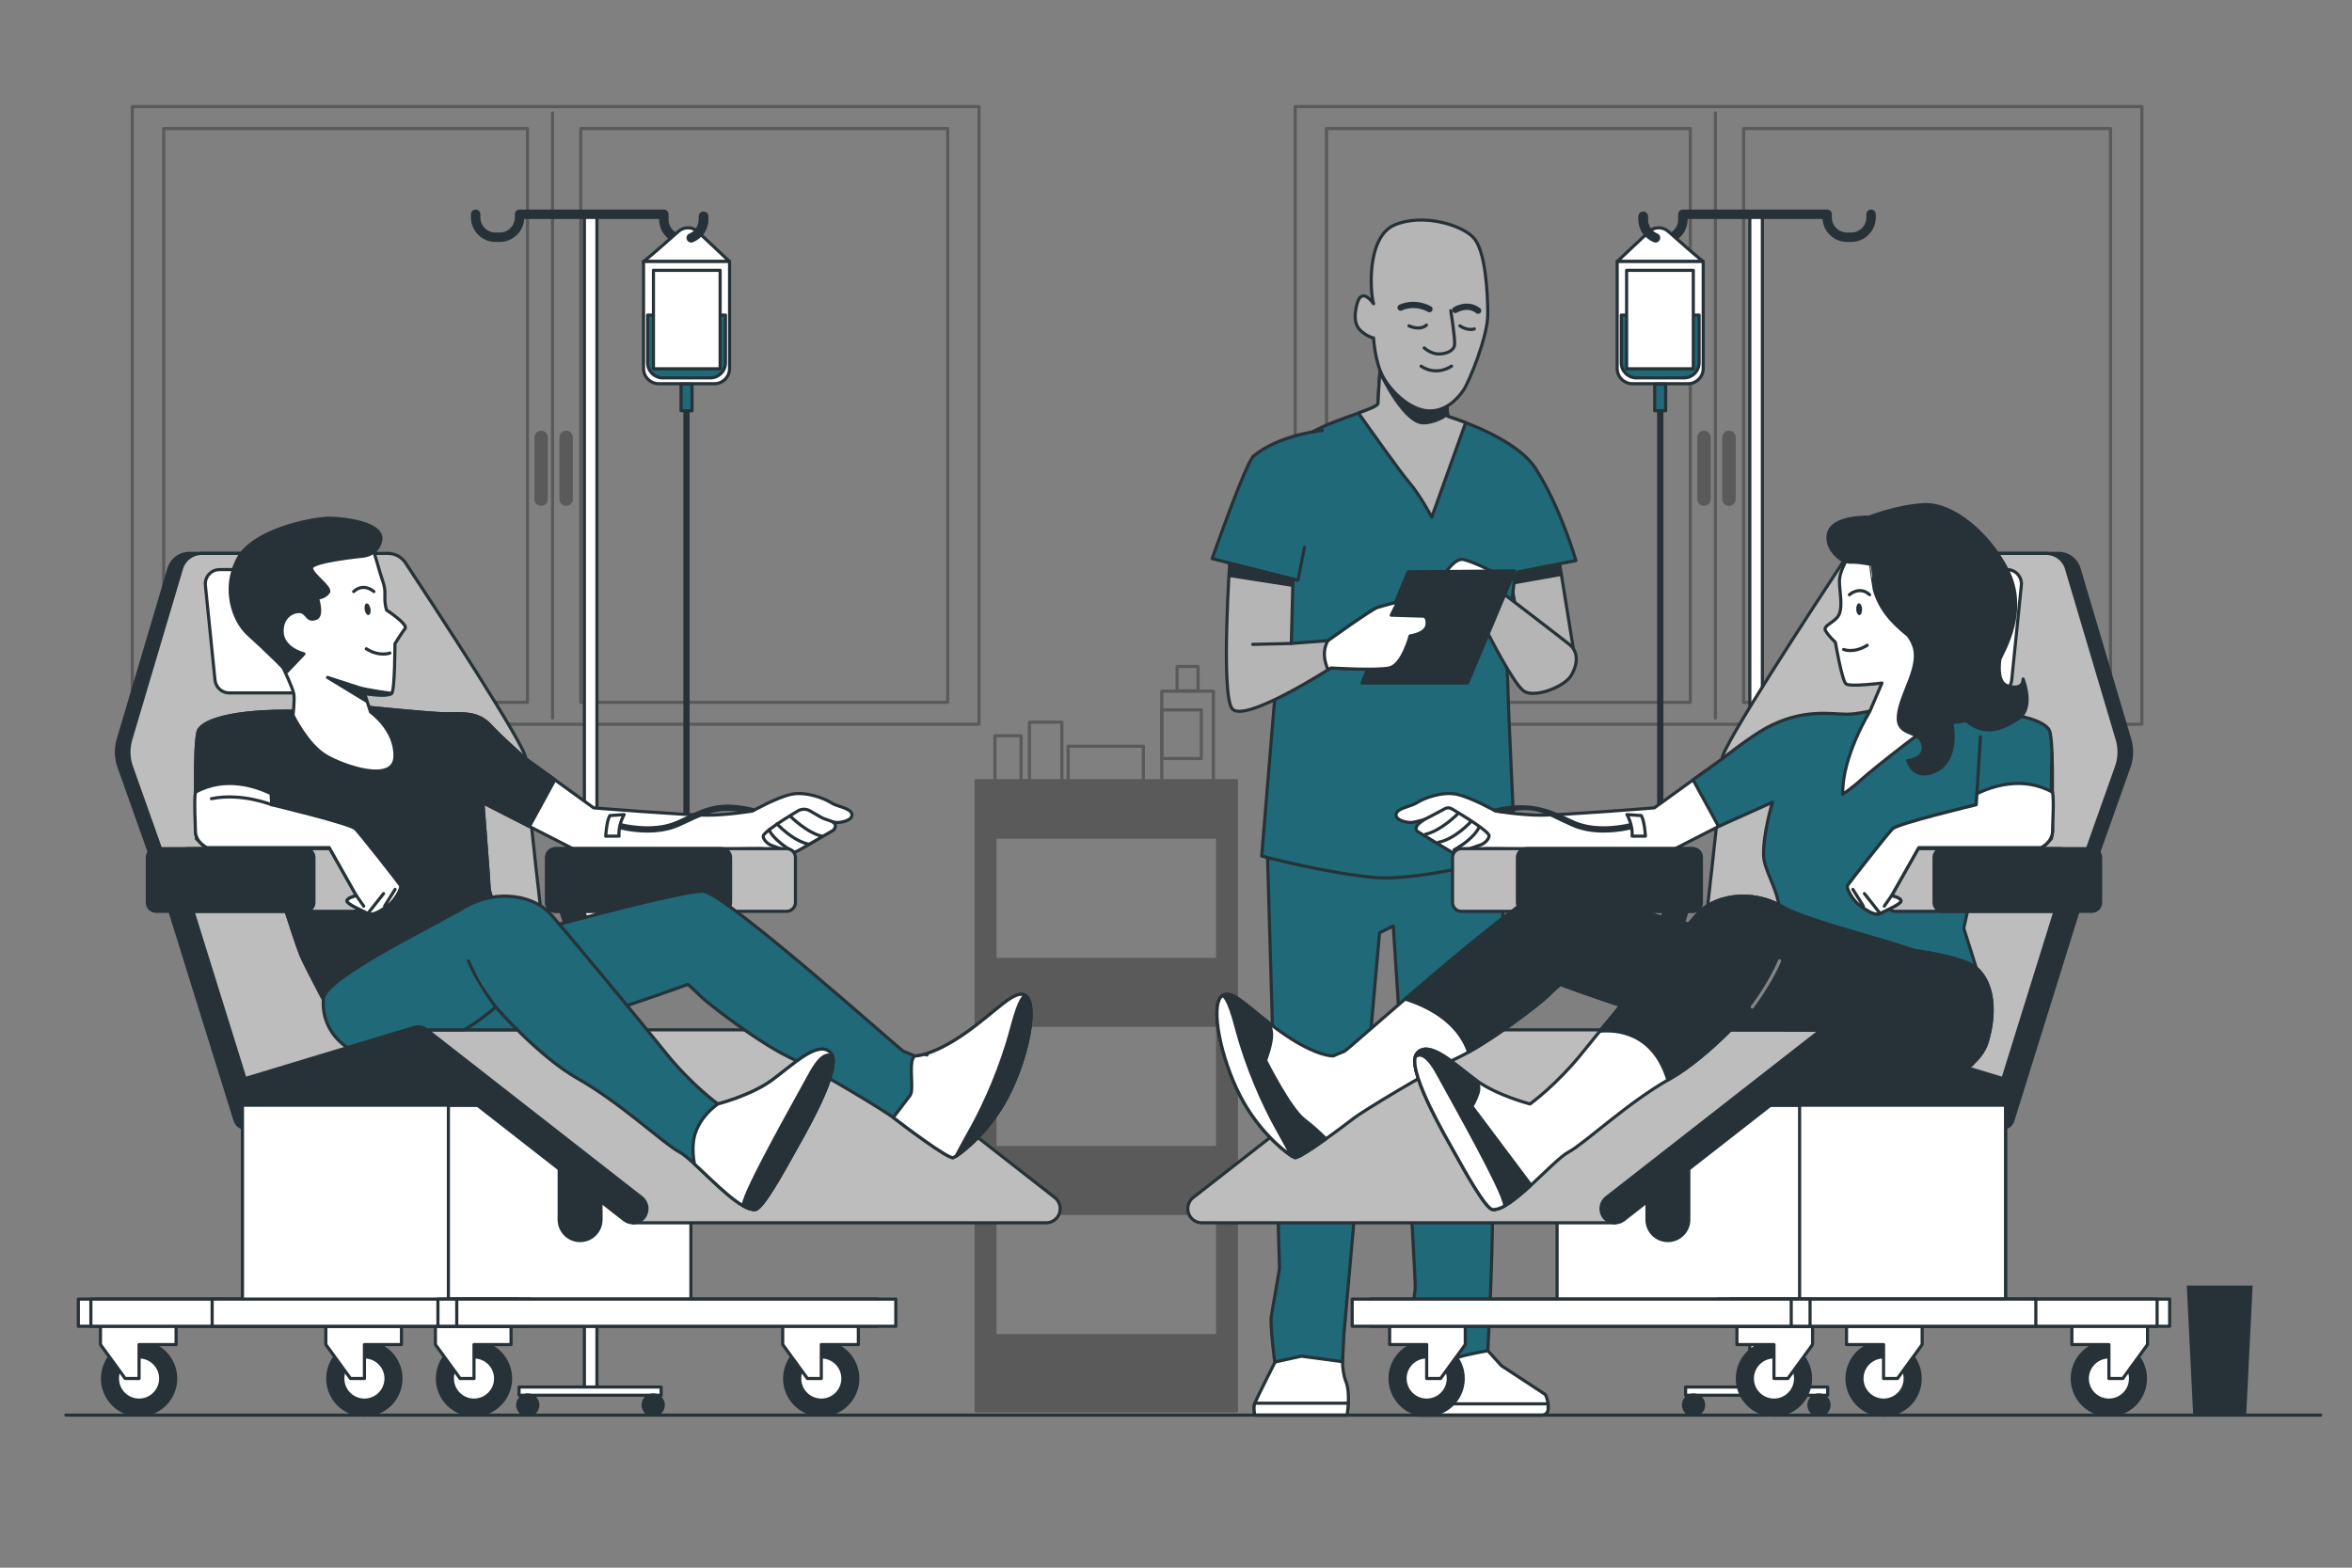 <?xml version="1.0" encoding="UTF-8"?> <svg xmlns="http://www.w3.org/2000/svg" width="750" height="500" viewBox="0 0 750 500" fill="none"><rect x="0" y="0" width="750" height="500" fill="#808080" stroke="none"/> <g opacity="0.3"> <path d="M311.268 249V450H394.268V249H311.268ZM388.268 426H317.268V387H388.268V426ZM388.268 366H317.268V327H388.268V366ZM388.268 306H317.268V267H388.268V306Z" fill="black" stroke="black" stroke-miterlimit="10" stroke-linecap="round" stroke-linejoin="round"></path> <path d="M386.912 220.44H370.46V249.232H386.912V220.44Z" stroke="black" stroke-miterlimit="10" stroke-linecap="round" stroke-linejoin="round"></path> <path d="M383.083 226.413H370.46V241.919H383.083V226.413Z" stroke="black" stroke-miterlimit="10" stroke-linecap="round" stroke-linejoin="round"></path> <path d="M382.029 212.565H375.345V220.334H382.029V212.565Z" stroke="black" stroke-miterlimit="10" stroke-linecap="round" stroke-linejoin="round"></path> <path d="M364.601 238H340.601V249.667H364.601V238Z" stroke="black" stroke-miterlimit="10" stroke-linecap="round" stroke-linejoin="round"></path> <path d="M338.601 230.333H328.268V252.666H338.601V230.333Z" stroke="black" stroke-miterlimit="10" stroke-linecap="round" stroke-linejoin="round"></path> <path d="M325.601 234.656H317.268V252.667H325.601V234.656Z" stroke="black" stroke-miterlimit="10" stroke-linecap="round" stroke-linejoin="round"></path> </g> <g opacity="0.3"> <path d="M683 34H413V231H683V34Z" stroke="black" stroke-miterlimit="10" stroke-linecap="round" stroke-linejoin="round"></path> <path d="M539 41H423V224H539V41Z" stroke="black" stroke-miterlimit="10" stroke-linecap="round" stroke-linejoin="round"></path> <path d="M673 41H556V224H673V41Z" stroke="black" stroke-miterlimit="10" stroke-linecap="round" stroke-linejoin="round"></path> <path d="M547 36V229" stroke="black" stroke-miterlimit="10" stroke-linecap="round" stroke-linejoin="round"></path> <path d="M543.36 160.847C542.453 160.847 541.718 160.112 541.718 159.205V139.503C541.718 138.596 542.453 137.861 543.36 137.861C544.267 137.861 545.002 138.596 545.002 139.503V159.205C545.002 160.111 544.267 160.847 543.36 160.847Z" fill="black" stroke="black" stroke-miterlimit="10" stroke-linecap="round" stroke-linejoin="round"></path> <path d="M551.338 160.847C550.431 160.847 549.696 160.112 549.696 159.205V139.503C549.696 138.596 550.431 137.861 551.338 137.861C552.245 137.861 552.98 138.596 552.98 139.503V159.205C552.98 160.111 552.245 160.847 551.338 160.847Z" fill="black" stroke="black" stroke-miterlimit="10" stroke-linecap="round" stroke-linejoin="round"></path> </g> <g opacity="0.3"> <path d="M312.195 34H42.195V231H312.195V34Z" stroke="black" stroke-miterlimit="10" stroke-linecap="round" stroke-linejoin="round"></path> <path d="M168.195 41H52.195V224H168.195V41Z" stroke="black" stroke-miterlimit="10" stroke-linecap="round" stroke-linejoin="round"></path> <path d="M302.195 41H185.195V224H302.195V41Z" stroke="black" stroke-miterlimit="10" stroke-linecap="round" stroke-linejoin="round"></path> <path d="M176.195 36V229" stroke="black" stroke-miterlimit="10" stroke-linecap="round" stroke-linejoin="round"></path> <path d="M172.555 160.847C171.648 160.847 170.913 160.112 170.913 159.205V139.503C170.913 138.596 171.648 137.861 172.555 137.861C173.462 137.861 174.197 138.596 174.197 139.503V159.205C174.197 160.111 173.462 160.847 172.555 160.847Z" fill="black" stroke="black" stroke-miterlimit="10" stroke-linecap="round" stroke-linejoin="round"></path> <path d="M180.533 160.847C179.626 160.847 178.891 160.112 178.891 159.205V139.503C178.891 138.596 179.626 137.861 180.533 137.861C181.44 137.861 182.175 138.596 182.175 139.503V159.205C182.175 160.111 181.44 160.847 180.533 160.847Z" fill="black" stroke="black" stroke-miterlimit="10" stroke-linecap="round" stroke-linejoin="round"></path> </g> <path d="M557.977 442.533H561.977V67.533H557.977V442.533Z" fill="white" stroke="#263238" stroke-miterlimit="10" stroke-linecap="round" stroke-linejoin="round"></path> <path d="M537.499 444.993H582.809V442.389H537.499V444.993Z" fill="white" stroke="#263238" stroke-miterlimit="10" stroke-linecap="round" stroke-linejoin="round"></path> <path d="M536.823 448.121C536.823 446.347 538.261 444.909 540.035 444.909C541.809 444.909 543.247 446.347 543.247 448.121C543.247 449.895 541.809 451.333 540.035 451.333C538.261 451.333 536.823 449.895 536.823 448.121Z" fill="#263238" stroke="#263238" stroke-miterlimit="10" stroke-linecap="round" stroke-linejoin="round"></path> <path d="M576.815 448.121C576.815 446.347 578.253 444.909 580.027 444.909C581.801 444.909 583.239 446.347 583.239 448.121C583.239 449.895 581.801 451.333 580.027 451.333C578.253 451.333 576.815 449.895 576.815 448.121Z" fill="#263238" stroke="#263238" stroke-miterlimit="10" stroke-linecap="round" stroke-linejoin="round"></path> <path d="M596.644 68.333V69.333C596.644 72.831 593.808 75.666 590.311 75.666H588.978C585.48 75.666 582.645 72.831 582.645 69.333V68.333H536.645V70C536.645 73.498 533.809 76.333 530.312 76.333C526.814 76.333 523.979 73.497 523.979 70V69" stroke="#263238" stroke-width="3" stroke-miterlimit="10" stroke-linecap="round" stroke-linejoin="round"></path> <path d="M529.42 131.253V272.083" stroke="#263238" stroke-width="2" stroke-miterlimit="10" stroke-linecap="round" stroke-linejoin="round"></path> <path d="M525.799 73.896C527.518 72.278 530.186 72.233 531.958 73.794C534.081 75.665 536.8 78.058 538.485 79.532C541.573 82.234 543.117 83.392 543.117 83.392H515.709L525.799 73.896Z" fill="white" stroke="#263238" stroke-miterlimit="10" stroke-linecap="round" stroke-linejoin="round"></path> <path d="M520.52 122.381H538.278C540.95 122.381 543.117 120.215 543.117 117.542V83.392H515.682V117.542C515.681 120.215 517.847 122.381 520.52 122.381Z" fill="white" stroke="#263238" stroke-miterlimit="10" stroke-linecap="round" stroke-linejoin="round"></path> <path d="M521.827 120.524H536.972C539.644 120.524 541.811 118.358 541.811 115.685V100.5H516.989V115.686C516.988 118.358 519.154 120.524 521.827 120.524Z" fill="#1F6979" stroke="#263238" stroke-miterlimit="10" stroke-linecap="round" stroke-linejoin="round"></path> <path d="M527.649 131H531.149V122.5H527.649V131Z" fill="#1F6979" stroke="#263238" stroke-miterlimit="10" stroke-linecap="round" stroke-linejoin="round"></path> <path d="M518.693 117.622H539.956V86.216H518.693V117.622Z" fill="white" stroke="#263238" stroke-miterlimit="10" stroke-linecap="round" stroke-linejoin="round"></path> <path d="M527.913 75.864C525.604 74.919 523.977 72.649 523.977 70V69" fill="white"></path> <path d="M527.913 75.864C525.604 74.919 523.977 72.649 523.977 70V69" stroke="#263238" stroke-width="3" stroke-miterlimit="10" stroke-linecap="round" stroke-linejoin="round"></path> <path d="M190.348 67.533H186.348V442.533H190.348V67.533Z" fill="white" stroke="#263238" stroke-miterlimit="10" stroke-linecap="round" stroke-linejoin="round"></path> <path d="M210.826 442.388H165.516V444.992H210.826V442.388Z" fill="white" stroke="#263238" stroke-miterlimit="10" stroke-linecap="round" stroke-linejoin="round"></path> <path d="M211.501 448.121C211.501 446.347 210.063 444.909 208.289 444.909C206.515 444.909 205.077 446.347 205.077 448.121C205.077 449.895 206.515 451.333 208.289 451.333C210.063 451.333 211.501 449.895 211.501 448.121Z" fill="#263238" stroke="#263238" stroke-miterlimit="10" stroke-linecap="round" stroke-linejoin="round"></path> <path d="M171.51 448.121C171.51 446.347 170.072 444.909 168.298 444.909C166.524 444.909 165.086 446.347 165.086 448.121C165.086 449.895 166.524 451.333 168.298 451.333C170.072 451.333 171.51 449.895 171.51 448.121Z" fill="#263238" stroke="#263238" stroke-miterlimit="10" stroke-linecap="round" stroke-linejoin="round"></path> <path d="M151.681 68.333V69.333C151.681 72.831 154.516 75.666 158.014 75.666H159.347C162.845 75.666 165.68 72.831 165.68 69.333V68.333H211.68V70C211.68 73.498 214.515 76.333 218.013 76.333C221.511 76.333 224.346 73.497 224.346 70V69" stroke="#263238" stroke-width="3" stroke-miterlimit="10" stroke-linecap="round" stroke-linejoin="round"></path> <path d="M218.904 131.253V272.083" stroke="#263238" stroke-width="2" stroke-miterlimit="10" stroke-linecap="round" stroke-linejoin="round"></path> <path d="M222.526 73.896C220.807 72.278 218.139 72.233 216.367 73.794C214.244 75.665 211.525 78.058 209.84 79.532C206.752 82.234 205.208 83.392 205.208 83.392H232.616L222.526 73.896Z" fill="white" stroke="#263238" stroke-miterlimit="10" stroke-linecap="round" stroke-linejoin="round"></path> <path d="M227.805 122.381H210.047C207.375 122.381 205.208 120.215 205.208 117.542V83.392H232.644V117.542C232.644 120.215 230.477 122.381 227.805 122.381Z" fill="white" stroke="#263238" stroke-miterlimit="10" stroke-linecap="round" stroke-linejoin="round"></path> <path d="M226.498 120.524H211.353C208.681 120.524 206.514 118.358 206.514 115.685V100.5H231.336V115.686C231.337 118.358 229.171 120.524 226.498 120.524Z" fill="#1F6979" stroke="#263238" stroke-miterlimit="10" stroke-linecap="round" stroke-linejoin="round"></path> <path d="M220.676 122.5H217.176V131H220.676V122.5Z" fill="#1F6979" stroke="#263238" stroke-miterlimit="10" stroke-linecap="round" stroke-linejoin="round"></path> <path d="M229.631 86.217H208.369V117.623H229.631V86.217Z" fill="white" stroke="#263238" stroke-miterlimit="10" stroke-linecap="round" stroke-linejoin="round"></path> <path d="M220.412 75.864C222.721 74.919 224.348 72.649 224.348 70V69" fill="white"></path> <path d="M220.412 75.864C222.721 74.919 224.348 72.649 224.348 70V69" stroke="#263238" stroke-width="3" stroke-miterlimit="10" stroke-linecap="round" stroke-linejoin="round"></path> <path d="M474.433 430.794L478.803 435.601L492.787 444.778C492.787 444.778 493.661 446.526 493.661 448.274V449.383C493.661 450.46 492.788 451.333 491.711 451.333H451.878C451.528 451.333 451.23 451.079 451.176 450.733C450.95 449.258 450.397 445.373 450.397 442.593C450.397 439.097 452.582 427.735 452.582 427.735L473.121 426.861L474.433 430.794Z" fill="white" stroke="#263238" stroke-miterlimit="10" stroke-linecap="round" stroke-linejoin="round"></path> <path d="M451.176 450.733C451.229 451.079 451.527 451.333 451.878 451.333H491.711C492.788 451.333 493.661 450.46 493.661 449.383V448.274C493.661 448.092 493.647 447.911 493.63 447.731H450.769C450.918 448.995 451.078 450.092 451.176 450.733Z" fill="white" stroke="#263238" stroke-miterlimit="10" stroke-linecap="round" stroke-linejoin="round"></path> <path d="M408.031 427.416L407.343 432.922C407.343 432.922 400.632 446.171 400.116 447.548C399.6 448.924 400.116 451.333 400.116 451.333H429.539C429.539 451.333 430.743 444.45 429.195 440.665C427.646 436.88 428.11 430.554 428.11 430.554L427.302 427.416C427.302 427.416 412.333 425.523 408.031 427.416Z" fill="white" stroke="#263238" stroke-miterlimit="10" stroke-linecap="round" stroke-linejoin="round"></path> <path d="M400.116 451.333H429.539C429.539 451.333 429.827 449.678 429.94 447.548H400.116C399.6 448.924 400.116 451.333 400.116 451.333Z" fill="white" stroke="#263238" stroke-miterlimit="10" stroke-linecap="round" stroke-linejoin="round"></path> <path d="M480.551 269.975C480.551 269.975 474.87 359.124 475.744 375.294C476.618 391.463 474.433 430.794 474.433 430.794C474.433 430.794 467.004 432.105 464.819 432.979C462.634 433.853 451.625 434.733 451.625 434.733C451.625 434.733 450.398 426.861 450.398 423.364C450.398 419.867 450.835 413.75 451.272 411.128C451.709 408.506 444.28 295.321 444.28 295.321L439.91 297.506L428.547 425.55L428.11 434.29L415 432.542L406.483 434.421C406.483 434.421 404.949 422.491 405.386 419.869C405.823 417.247 408.008 404.574 408.008 404.574L404.075 269.539C404.075 269.539 460.449 272.16 480.551 269.975Z" fill="#1F6979" stroke="#263238" stroke-miterlimit="10" stroke-linecap="round" stroke-linejoin="round"></path> <path d="M496.816 176.674L501.924 208.227L499.821 211.833L484.495 200.714L481.19 181.783L496.816 176.674Z" fill="#B5B5B5" stroke="#263238" stroke-miterlimit="10" stroke-linecap="round" stroke-linejoin="round"></path> <path d="M482.647 185.914L497.307 183.296V179.893L484.195 182.383L482.647 185.914Z" fill="#263238" stroke="#263238" stroke-miterlimit="10" stroke-linecap="round" stroke-linejoin="round"></path> <path d="M440.321 114.47C440.321 114.47 439.42 126.49 439.42 128.594C439.42 130.698 422.592 134.003 414.478 140.313C409.915 143.862 404.261 151.432 404.261 155.939C404.261 160.446 406.665 220.547 406.665 220.547L402.326 273.034C402.326 273.034 422.195 278.322 437.821 279.824C453.447 281.327 483.173 272.597 483.173 272.597C483.173 272.597 480.889 224.454 480.889 221.148C480.889 217.843 480.288 209.128 480.288 209.128L482.992 183.886L484.194 182.383L502.525 178.777C502.525 178.777 497.652 161.804 489.603 149.328C483.593 140.012 465.262 134.002 463.459 133.401C461.656 132.8 461.656 132.8 461.656 132.8L461.055 126.49C461.055 126.49 444.829 120.18 440.321 114.47Z" fill="#1F6979" stroke="#263238" stroke-miterlimit="10" stroke-linecap="round" stroke-linejoin="round"></path> <path d="M461.657 132.801L461.056 126.491C461.056 126.491 444.829 120.18 440.321 114.471C440.321 114.471 439.42 126.491 439.42 128.595C439.42 129.42 436.824 130.432 433.184 131.737C436.966 137.097 446.47 150.493 449.336 153.837C452.942 158.044 456.548 164.955 456.548 164.955L467.372 134.801C465.353 134.028 463.903 133.55 463.459 133.402C461.657 132.801 461.657 132.801 461.657 132.801Z" fill="#B5B5B5" stroke="#263238" stroke-miterlimit="10" stroke-linecap="round" stroke-linejoin="round"></path> <path d="M461.592 132.119L461.056 126.49C461.056 126.49 444.829 120.179 440.322 114.47C440.322 114.47 440.184 116.313 440.016 118.68C441.178 121.1 448.16 135.105 454.067 134.868C457.06 134.749 459.657 133.464 461.592 132.119Z" fill="#263238" stroke="#263238" stroke-miterlimit="10" stroke-linecap="round" stroke-linejoin="round"></path> <path d="M478.185 188.393C478.185 188.393 497.417 203.118 500.422 205.522C503.427 207.926 503.126 211.833 501.023 215.439C498.919 219.045 489.003 222.952 485.697 220.247C482.392 217.543 474.879 202.818 473.978 201.015C473.076 199.212 470.072 191.399 470.072 191.399L478.185 188.393Z" fill="#B5B5B5" stroke="#263238" stroke-miterlimit="10" stroke-linecap="round" stroke-linejoin="round"></path> <path d="M476.682 182.684C476.682 182.684 470.371 179.378 466.765 178.477C463.159 177.575 458.952 185.989 458.952 185.989L477.884 185.688L476.682 182.684Z" fill="white" stroke="#263238" stroke-miterlimit="10" stroke-linecap="round" stroke-linejoin="round"></path> <path d="M449.036 182.383L434.311 217.843H467.967L482.993 182.083L449.036 182.383Z" fill="#263238" stroke="#263238" stroke-miterlimit="10" stroke-linecap="round" stroke-linejoin="round"></path> <path d="M423.493 204.32C423.493 204.32 437.316 194.403 439.119 193.802C440.922 193.201 445.73 191.999 445.73 191.999L443.627 196.206L453.543 196.507C453.543 196.507 455.346 196.206 455.046 199.211C454.745 202.216 449.637 202.817 449.637 202.817C449.637 202.817 447.233 212.133 443.026 213.034C438.819 213.935 424.395 213.034 424.395 213.034C424.395 213.034 396.448 231.064 392.842 225.956C389.236 220.847 392.241 177.575 392.241 177.575L412.374 182.082L411.773 205.221L423.493 204.32Z" fill="#B5B5B5" stroke="#263238" stroke-miterlimit="10" stroke-linecap="round" stroke-linejoin="round"></path> <path d="M392.068 183.558L412.226 186.7V185.129L392.33 179.631L392.068 183.558Z" fill="#263238" stroke="#263238" stroke-miterlimit="10" stroke-linecap="round" stroke-linejoin="round"></path> <path d="M411.774 205.222L399.453 205.522" stroke="#263238" stroke-miterlimit="10" stroke-linecap="round" stroke-linejoin="round"></path> <path d="M455.046 199.212C455.347 196.207 453.543 196.508 453.543 196.508L443.627 196.207L445.73 192C445.73 192 440.922 193.202 439.119 193.803C437.316 194.404 423.493 204.321 423.493 204.321C423.493 204.321 420.859 207.747 423.486 213.612C424.06 213.251 424.395 213.035 424.395 213.035C424.395 213.035 438.819 213.936 443.026 213.035C447.233 212.133 449.637 202.818 449.637 202.818C449.637 202.818 454.745 202.217 455.046 199.212Z" fill="white" stroke="#263238" stroke-miterlimit="10" stroke-linecap="round" stroke-linejoin="round"></path> <path d="M421.69 137.308C421.69 137.308 408.167 138.51 399.753 145.422C397.285 147.449 386.531 178.177 386.531 178.177L413.877 185.088L415.981 174.57" fill="#1F6979"></path> <path d="M421.69 137.308C421.69 137.308 408.167 138.51 399.753 145.422C397.285 147.449 386.531 178.177 386.531 178.177L413.877 185.088L415.981 174.57" stroke="#263238" stroke-miterlimit="10" stroke-linecap="round" stroke-linejoin="round"></path> <path d="M438.001 96.872C438.001 96.872 434.247 91.241 432.745 96.872C431.243 102.503 432.734 104.851 434.987 106.353C437.24 107.855 438.001 107.76 438.001 107.76C438.001 107.76 438.376 115.268 441.004 120.149C443.632 125.03 449.639 130.661 455.27 131.036C460.901 131.411 464.656 127.282 466.533 124.654C468.41 122.026 474.417 107.384 474.417 100.251C474.417 93.118 473.666 79.978 469.912 75.849C466.158 71.719 453.769 67.965 444.759 71.719C435.749 75.473 436.875 93.118 438.001 96.872Z" fill="#B5B5B5" stroke="#263238" stroke-miterlimit="10" stroke-linecap="round" stroke-linejoin="round"></path> <path d="M462.617 99.082C462.617 99.082 464.071 108.05 463.829 109.989C463.587 111.928 461.163 112.898 458.739 112.898C456.315 112.898 454.134 110.959 454.134 110.959" stroke="#263238" stroke-miterlimit="10" stroke-linecap="round" stroke-linejoin="round"></path> <path d="M453.165 116.775C453.165 116.775 457.528 120.168 462.86 116.775" stroke="#263238" stroke-miterlimit="10" stroke-linecap="round" stroke-linejoin="round"></path> <path d="M455.831 98.597C455.831 98.597 451.468 95.931 446.621 98.112" stroke="#263238" stroke-width="2" stroke-miterlimit="10" stroke-linecap="round" stroke-linejoin="round"></path> <path d="M464.071 98.839C464.071 98.839 467.949 96.415 471.342 99.081" stroke="#263238" stroke-width="2" stroke-miterlimit="10" stroke-linecap="round" stroke-linejoin="round"></path> <path d="M449.287 103.929C449.287 103.929 452.68 105.626 454.862 103.687" stroke="#263238" stroke-miterlimit="10" stroke-linecap="round" stroke-linejoin="round"></path> <path d="M465.526 103.929C465.526 103.929 467.95 105.626 470.131 104.898" stroke="#263238" stroke-miterlimit="10" stroke-linecap="round" stroke-linejoin="round"></path> <path d="M639.518 352.5H496.518V415.667H639.518V352.5Z" fill="white" stroke="#263238" stroke-miterlimit="10" stroke-linecap="round" stroke-linejoin="round"></path> <path d="M531.852 395.667C528.17 395.667 525.185 392.682 525.185 389V357C525.185 353.318 528.17 350.333 531.852 350.333C535.534 350.333 538.519 353.318 538.519 357V389C538.518 392.682 535.534 395.667 531.852 395.667Z" fill="#263238" stroke="#263238" stroke-miterlimit="10" stroke-linecap="round" stroke-linejoin="round"></path> <path d="M535.185 287.833L513.852 356.333" stroke="#263238" stroke-width="8" stroke-miterlimit="10" stroke-linecap="round" stroke-linejoin="round"></path> <path d="M656.496 176.5H597.135C594.874 176.5 592.768 177.629 591.523 179.516C583.296 191.98 552.462 238.966 553.185 242C554.018 245.5 541.518 348.5 541.518 348.5H642.018L678.732 245.046C679.889 242.1 680.029 238.852 679.128 235.818L662.947 181.314C662.1 178.459 659.475 176.5 656.496 176.5Z" fill="#263238" stroke="#263238" stroke-miterlimit="10" stroke-linecap="round" stroke-linejoin="round"></path> <path d="M652.496 176.5H593.135C590.874 176.5 588.768 177.629 587.523 179.516C579.296 191.98 548.462 238.966 549.185 242C550.018 245.5 537.518 348.5 537.518 348.5H638.018L674.732 245.046C675.889 242.1 676.029 238.852 675.128 235.818L658.947 181.314C658.1 178.459 655.475 176.5 652.496 176.5Z" fill="#BDBDBD" stroke="#263238" stroke-miterlimit="10" stroke-linecap="round" stroke-linejoin="round"></path> <path d="M639.518 352.5H534.018L580.749 328.453L639.518 352.5Z" fill="#263238" stroke="#263238" stroke-miterlimit="10" stroke-linecap="round" stroke-linejoin="round"></path> <path d="M543.788 245.902L527.518 257.666C527.518 257.666 498.185 259.999 491.518 259.999C484.851 259.999 476.851 258.666 476.851 258.666C476.851 258.666 469.184 254.333 464.518 253.333C459.851 252.333 453.851 254.666 451.851 256C449.851 257.333 445.518 257.667 445.184 259.667C444.851 261.667 448.517 262.334 449.851 262.334C451.184 262.334 455.518 261.001 455.518 261.001C455.518 261.001 452.185 263.001 452.518 264.668C452.851 266.335 463.518 272.001 465.185 272.001C466.852 272.001 473.852 270.668 473.852 270.668C473.852 270.668 498.852 271.001 507.852 271.001C516.852 271.001 533.519 271.001 533.519 271.001L552.565 261.261L543.788 245.902Z" fill="white" stroke="#263238" stroke-miterlimit="10" stroke-linecap="round" stroke-linejoin="round"></path> <path d="M511.388 265.551C508.202 265.551 504.619 265.106 501.348 263.665C500.138 263.133 499.021 262.608 497.959 262.109C491.867 259.246 489.027 257.034 479.272 259.319C478.728 259.443 478.179 259.319 476.851 258.666C476.355 258.422 475.593 258.079 476.13 257.953C486.571 255.508 492.572 257.366 498.811 260.298C499.858 260.791 500.959 261.309 502.153 261.834C509.929 265.253 520.061 262.47 520.164 262.441C520.691 262.294 521.248 262.601 521.397 263.133C521.546 263.664 521.237 264.217 520.705 264.366C520.434 264.444 516.405 265.551 511.388 265.551Z" fill="#263238"></path> <path d="M518.795 259.8C518.795 259.8 520.762 263.078 520.434 266.683H524.695C524.695 266.683 524.417 261.894 523.384 260.127L518.795 259.8Z" fill="white" stroke="#263238" stroke-miterlimit="10" stroke-linecap="round" stroke-linejoin="round"></path> <path d="M641.185 270.333C641.185 270.333 654.185 269 654.185 267.333C654.185 265.666 655.185 236.666 653.518 233C651.851 229.333 640.185 226 617.851 227C612.18 227.254 601.851 225.333 601.851 225.333C601.851 225.333 593.924 227.789 588.924 227.789C583.924 227.789 574.882 225.852 563.262 232.147C558.077 234.956 549.184 242 549.184 242L539.888 248.721L548.013 263.587L565.199 255.872C565.199 255.872 562.207 265.716 562.36 272.759C562.47 277.8 567.288 283.858 567.489 291.032C567.903 305.818 563.747 322.206 563.747 322.206C563.747 322.206 579.399 325.644 595.036 336.423C600.532 340.212 612.133 343.965 612.48 344.138C612.813 344.305 627.974 340.951 628.918 339.442C633.949 331.388 634.249 323.493 631.937 314.283L626.209 296.059L631.186 273.332L641.185 270.333Z" fill="#1F6979" stroke="#263238" stroke-miterlimit="10" stroke-linecap="round" stroke-linejoin="round"></path> <path d="M456.171 260.374L460.768 257.913C461.444 257.551 462.257 257.566 462.918 257.956C466.073 259.817 475.127 265.29 474.852 266.667C474.519 268.334 472.519 269.334 472.519 269.334L463.806 272.321L452.219 265.315C452.219 265.315 449.165 263.698 456.171 260.374Z" fill="white" stroke="#263238" stroke-miterlimit="10" stroke-linecap="round" stroke-linejoin="round"></path> <path d="M464.691 259.73C464.691 259.73 459.378 265.043 454.58 266.071" stroke="#263238" stroke-miterlimit="10" stroke-linecap="round" stroke-linejoin="round"></path> <path d="M468.975 262.13C468.975 262.13 464.005 267.614 458.692 268.642" stroke="#263238" stroke-miterlimit="10" stroke-linecap="round" stroke-linejoin="round"></path> <path d="M471.546 264.015C471.546 264.015 470.175 267.443 463.663 271.042" stroke="#263238" stroke-miterlimit="10" stroke-linecap="round" stroke-linejoin="round"></path> <path d="M539.685 290.667H466.018C464.453 290.667 463.185 289.398 463.185 287.834V273.5C463.185 271.935 464.454 270.667 466.018 270.667H539.685C541.25 270.667 542.518 271.936 542.518 273.5V287.833C542.518 289.398 541.25 290.667 539.685 290.667Z" fill="#BDBDBD" stroke="#263238" stroke-miterlimit="10" stroke-linecap="round" stroke-linejoin="round"></path> <path d="M539.685 290.667H486.698C485.133 290.667 483.865 289.398 483.865 287.834V273.5C483.865 271.935 485.134 270.667 486.698 270.667H539.685C541.25 270.667 542.518 271.936 542.518 273.5V287.833C542.518 289.398 541.25 290.667 539.685 290.667Z" fill="#263238" stroke="#263238" stroke-miterlimit="10" stroke-linecap="round" stroke-linejoin="round"></path> <path d="M455.565 328.453L453.055 327.693C451.657 327.268 450.135 327.552 448.982 328.453L380.482 381.953C378.524 383.483 378.176 386.311 379.706 388.269C380.593 389.406 381.917 389.999 383.255 389.999H515.022L580.749 328.452H455.565V328.453Z" fill="#BDBDBD" stroke="#263238" stroke-miterlimit="10" stroke-linecap="round" stroke-linejoin="round"></path> <path d="M575.269 305.562C568.063 301.359 550.649 298.056 550.649 298.056C550.649 298.056 499.607 283.944 492.701 284.245C485.795 284.546 429.649 334.987 428.749 335.287C427.848 335.587 425.146 336.788 425.146 336.788C425.146 336.788 420.042 337.088 409.533 329.882C399.024 322.676 392.719 314.569 389.416 317.872C386.113 321.175 389.116 337.088 395.421 349.398C401.726 361.708 411.334 368.614 412.835 369.214C414.336 369.815 429.048 358.705 431.75 356.604C434.452 354.502 454.569 342.192 464.777 337.388C474.985 332.584 491.199 319.974 493.601 317.572C496.003 315.17 497.504 313.969 497.504 313.969C497.504 313.969 532.633 326.88 542.841 327.78C544.309 327.91 545.926 328.152 547.633 328.453H580.748L576.08 332.824C577.995 332.793 579.844 332.638 581.574 332.284C593.284 329.882 582.475 309.766 575.269 305.562Z" fill="white" stroke="#263238" stroke-miterlimit="10" stroke-linecap="round" stroke-linejoin="round"></path> <path d="M575.269 305.562C568.063 301.359 550.649 298.056 550.649 298.056C550.649 298.056 499.607 283.944 492.701 284.245C488.428 284.431 465.306 303.811 448.081 318.634C454.538 320.66 464.874 325.412 468.281 335.573C478.337 329.97 491.46 319.714 493.602 317.572C496.004 315.17 497.505 313.969 497.505 313.969C497.505 313.969 532.634 326.88 542.842 327.78C544.31 327.91 545.927 328.152 547.634 328.453H580.749L576.081 332.824C577.995 332.793 579.845 332.638 581.575 332.284C593.284 329.882 582.475 309.766 575.269 305.562Z" fill="#263238" stroke="#263238" stroke-miterlimit="10" stroke-linecap="round" stroke-linejoin="round"></path> <path d="M415.955 357.169C411.309 353.685 403.567 338.2 403.567 338.2C403.567 338.2 405.503 333.167 405.503 330.07C405.503 328.77 405.093 327.405 404.618 326.255C397.006 320.288 392.169 315.121 389.417 317.873C386.114 321.176 389.117 337.089 395.422 349.399C401.727 361.709 411.335 368.615 412.836 369.215C413.646 369.539 418.297 366.457 422.836 363.219C421.054 361.46 418.507 359.083 415.955 357.169Z" fill="#263238" stroke="#263238" stroke-miterlimit="10" stroke-linecap="round" stroke-linejoin="round"></path> <path d="M395.422 349.398C400.947 360.185 409.006 366.821 411.927 368.702C410.877 366.711 409.281 363.744 407.132 359.907C402.929 352.401 397.524 340.391 394.222 327.781C391.671 318.043 390.196 317.437 389.656 317.666C389.575 317.731 389.495 317.796 389.418 317.873C386.114 321.175 389.117 337.088 395.422 349.398Z" fill="white" stroke="#263238" stroke-miterlimit="10" stroke-linecap="round" stroke-linejoin="round"></path> <path d="M630.081 308.649C626.946 305.932 615.891 303.894 610.596 303.182C595.863 298.324 575.371 293.261 568.664 289.349C557.855 283.044 546.145 286.046 541.342 291.451C536.538 296.855 513.119 325.079 504.712 335.587C496.305 346.095 487.898 352.1 487.898 352.1C487.898 352.1 477.389 349.398 470.784 344.594C464.179 339.79 455.772 331.383 451.869 335.887C447.966 340.391 460.876 362.309 463.879 367.713C466.882 373.118 473.63 385.371 475.889 385.728C481.594 386.629 495.105 370.115 500.209 367.413C505.313 364.711 518.824 351.8 532.636 343.994C545.029 336.989 558.757 321.175 558.757 321.175C558.757 321.175 562.921 324.936 568.752 328.453L580.75 328.454C579.436 329.685 609.099 343.13 616.042 343.027C625.127 344.67 631.895 337.593 633.473 332.859C635.407 327.048 637.344 314.943 630.081 308.649Z" fill="white" stroke="#263238" stroke-miterlimit="10" stroke-linecap="round" stroke-linejoin="round"></path> <path d="M451.868 335.887C447.965 340.391 460.875 362.309 463.878 367.713C466.881 373.118 473.629 385.371 475.888 385.728C478.724 386.176 483.49 382.319 488.193 377.995L469.379 352.91C469.379 352.91 470.54 350.974 471.315 348.652C472.089 346.329 470.784 344.594 470.784 344.594C464.178 339.79 455.771 331.383 451.868 335.887Z" fill="#263238" stroke="#263238" stroke-miterlimit="10" stroke-linecap="round" stroke-linejoin="round"></path> <path d="M633.471 332.858C635.408 327.048 637.345 314.943 630.082 308.648C626.947 305.931 615.892 303.893 610.597 303.181C595.864 298.323 575.372 293.26 568.665 289.348C557.856 283.043 546.146 286.045 541.343 291.45C537.353 295.938 520.531 316.158 510.125 328.905C515.256 328.397 527.159 329.011 531.849 344.447C532.111 344.295 532.374 344.141 532.636 343.993C545.029 336.988 558.757 321.174 558.757 321.174C558.757 321.174 562.921 324.935 568.752 328.452L580.75 328.453C579.436 329.684 609.099 343.129 616.042 343.026C625.125 344.67 631.893 337.592 633.471 332.858Z" fill="#263238" stroke="#263238" stroke-miterlimit="10" stroke-linecap="round" stroke-linejoin="round"></path> <path d="M558.756 321.175C558.756 321.175 564.461 313.669 567.463 306.463" stroke="#858585" stroke-miterlimit="10" stroke-linecap="round" stroke-linejoin="round"></path> <path d="M479.791 384.227C479.19 379.423 463.878 352.401 458.473 342.493C454.629 335.446 452.306 336.145 451.283 337.137C449.791 343.489 461.092 362.701 463.877 367.714C466.88 373.119 473.628 385.372 475.887 385.729C476.956 385.898 478.301 385.453 479.811 384.604C479.811 384.48 479.807 384.355 479.791 384.227Z" fill="white" stroke="#263238" stroke-miterlimit="10" stroke-linecap="round" stroke-linejoin="round"></path> <path d="M515.021 390C513.683 390 512.359 389.406 511.472 388.27C509.942 386.312 510.29 383.484 512.248 381.954L580.748 328.454C581.901 327.554 583.423 327.269 584.821 327.694L639.321 344.194C641.7 344.914 643.045 347.425 642.324 349.804C641.604 352.184 639.088 353.528 636.714 352.807L584.448 336.984L517.787 389.048C516.966 389.689 515.99 390 515.021 390Z" fill="#263238" stroke="#263238" stroke-miterlimit="10" stroke-linecap="round" stroke-linejoin="round"></path> <path d="M659.852 287.833L638.518 356.333" stroke="#263238" stroke-width="8" stroke-miterlimit="10" stroke-linecap="round" stroke-linejoin="round"></path> <path d="M639.519 352.5H573.852V415.667H639.519V352.5Z" fill="white" stroke="#263238" stroke-miterlimit="10" stroke-linecap="round" stroke-linejoin="round"></path> <path d="M577.025 442.339C578.498 436.066 574.607 429.787 568.334 428.314C562.061 426.841 555.782 430.732 554.309 437.005C552.836 443.278 556.727 449.557 563 451.03C569.273 452.503 575.552 448.612 577.025 442.339Z" fill="#263238" stroke="#263238" stroke-miterlimit="10" stroke-linecap="round" stroke-linejoin="round"></path> <path d="M572.572 439.666C572.572 443.472 569.487 446.557 565.681 446.557C561.875 446.557 558.79 443.472 558.79 439.666C558.79 435.86 561.875 432.775 565.681 432.775C569.487 432.776 572.572 435.861 572.572 439.666Z" fill="white" stroke="#263238" stroke-miterlimit="10" stroke-linecap="round" stroke-linejoin="round"></path> <path d="M553.868 421.947V428.838H565.681V439.666H570.111L577.986 428.838V421.947H553.868Z" fill="white" stroke="#263238" stroke-miterlimit="10" stroke-linecap="round" stroke-linejoin="round"></path> <path d="M683.785 442.51C685.351 436.26 681.553 429.924 675.303 428.358C669.053 426.792 662.717 430.59 661.151 436.84C659.585 443.09 663.382 449.426 669.633 450.992C675.883 452.558 682.219 448.76 683.785 442.51Z" fill="#263238" stroke="#263238" stroke-miterlimit="10" stroke-linecap="round" stroke-linejoin="round"></path> <path d="M679.379 439.666C679.379 443.472 676.294 446.557 672.488 446.557C668.682 446.557 665.597 443.472 665.597 439.666C665.597 435.86 668.682 432.775 672.488 432.775C676.294 432.776 679.379 435.861 679.379 439.666Z" fill="white" stroke="#263238" stroke-miterlimit="10" stroke-linecap="round" stroke-linejoin="round"></path> <path d="M660.676 421.947V428.838H672.488V439.666H676.918L684.793 428.838V421.947H660.676Z" fill="white" stroke="#263238" stroke-miterlimit="10" stroke-linecap="round" stroke-linejoin="round"></path> <path d="M611.963 442.496C613.517 436.242 609.707 429.914 603.453 428.36C597.2 426.807 590.871 430.617 589.318 436.87C587.764 443.123 591.574 449.452 597.827 451.006C604.081 452.559 610.41 448.749 611.963 442.496Z" fill="#263238" stroke="#263238" stroke-miterlimit="10" stroke-linecap="round" stroke-linejoin="round"></path> <path d="M607.518 439.666C607.518 443.472 604.433 446.557 600.627 446.557C596.821 446.557 593.736 443.472 593.736 439.666C593.736 435.86 596.821 432.775 600.627 432.775C604.433 432.776 607.518 435.861 607.518 439.666Z" fill="white" stroke="#263238" stroke-miterlimit="10" stroke-linecap="round" stroke-linejoin="round"></path> <path d="M588.815 421.947V428.838H600.627V439.666H605.057L612.932 428.838V421.947H588.815Z" fill="white" stroke="#263238" stroke-miterlimit="10" stroke-linecap="round" stroke-linejoin="round"></path> <path d="M466.282 442.337C467.755 436.064 463.864 429.785 457.591 428.312C451.318 426.839 445.039 430.73 443.566 437.003C442.093 443.275 445.984 449.554 452.257 451.027C458.529 452.5 464.809 448.609 466.282 442.337Z" fill="#263238" stroke="#263238" stroke-miterlimit="10" stroke-linecap="round" stroke-linejoin="round"></path> <path d="M461.827 439.666C461.827 443.472 458.742 446.557 454.936 446.557C451.13 446.557 448.045 443.472 448.045 439.666C448.045 435.86 451.13 432.775 454.936 432.775C458.742 432.776 461.827 435.861 461.827 439.666Z" fill="white" stroke="#263238" stroke-miterlimit="10" stroke-linecap="round" stroke-linejoin="round"></path> <path d="M443.124 421.947V428.838H454.936V439.666H459.366L467.241 428.838V421.947H443.124Z" fill="white" stroke="#263238" stroke-miterlimit="10" stroke-linecap="round" stroke-linejoin="round"></path> <path d="M691.852 414.333H551.852V423H691.852V414.333Z" fill="white" stroke="#263238" stroke-miterlimit="10" stroke-linecap="round" stroke-linejoin="round"></path> <path d="M687.852 414.333H547.852V423H687.852V414.333Z" fill="white" stroke="#263238" stroke-miterlimit="10" stroke-linecap="round" stroke-linejoin="round"></path> <path d="M649.185 414.333H551.852V423H649.185V414.333Z" fill="white" stroke="#263238" stroke-miterlimit="10" stroke-linecap="round" stroke-linejoin="round"></path> <path d="M577.185 414.333H437.185V423H577.185V414.333Z" fill="white" stroke="#263238" stroke-miterlimit="10" stroke-linecap="round" stroke-linejoin="round"></path> <path d="M571.185 414.333H431.185V423H571.185V414.333Z" fill="white" stroke="#263238" stroke-miterlimit="10" stroke-linecap="round" stroke-linejoin="round"></path> <path d="M657.018 290.667H604.351C602.786 290.667 601.518 289.398 601.518 287.834V273.5C601.518 271.935 602.786 270.667 604.351 270.667H657.018C658.583 270.667 659.851 271.936 659.851 273.5V287.833C659.852 289.398 658.583 290.667 657.018 290.667Z" fill="#BDBDBD" stroke="#263238" stroke-miterlimit="10" stroke-linecap="round" stroke-linejoin="round"></path> <path d="M667.018 290.667H619.557C617.992 290.667 616.724 289.398 616.724 287.834V273.5C616.724 271.935 617.993 270.667 619.557 270.667H667.018C668.583 270.667 669.851 271.936 669.851 273.5V287.833C669.852 289.398 668.583 290.667 667.018 290.667Z" fill="#263238" stroke="#263238" stroke-miterlimit="10" stroke-linecap="round" stroke-linejoin="round"></path> <path d="M631.518 235L630.185 256.667C630.185 256.667 605.185 262.667 603.518 264.334C601.851 266.001 589.851 281.334 589.185 282.334C588.518 283.334 591.185 287.334 592.518 288.334C593.851 289.334 597.518 292.334 599.518 291.334C601.518 290.334 606.185 288.334 606.185 287.334C606.185 286.334 603.185 285.667 603.185 285.667L611.852 270.334H650.852C650.852 270.334 654.519 268.667 654.519 265.001C654.519 261.334 654.135 250.331 654.135 250.331L654.291 240.379" fill="#1F6979"></path> <path d="M631.518 235L630.185 256.667C630.185 256.667 605.185 262.667 603.518 264.334C601.851 266.001 589.851 281.334 589.185 282.334C588.518 283.334 591.185 287.334 592.518 288.334C593.851 289.334 597.518 292.334 599.518 291.334C601.518 290.334 606.185 288.334 606.185 287.334C606.185 286.334 603.185 285.667 603.185 285.667L611.852 270.334H650.852C650.852 270.334 654.519 268.667 654.519 265.001C654.519 261.334 654.135 250.331 654.135 250.331L654.291 240.379" stroke="#263238" stroke-miterlimit="10" stroke-linecap="round" stroke-linejoin="round"></path> <path d="M650.852 270.333C650.852 270.333 654.519 268.666 654.519 265C654.519 262.474 655.011 255.766 654.519 252.667C644.848 247.355 635.179 250.863 630.404 253.119L630.186 256.667C630.186 256.667 605.186 262.667 603.519 264.334C601.852 266.001 589.852 281.334 589.186 282.334C588.519 283.334 591.186 287.334 592.519 288.334C593.852 289.334 597.519 292.334 599.519 291.334C601.519 290.334 606.186 288.334 606.186 287.334C606.186 286.334 603.186 285.667 603.186 285.667L611.853 270.334H650.852V270.333Z" fill="white" stroke="#263238" stroke-miterlimit="10" stroke-linecap="round" stroke-linejoin="round"></path> <path d="M590.852 283.667L594.185 289" stroke="#263238" stroke-miterlimit="10" stroke-linecap="round" stroke-linejoin="round"></path> <path d="M594.518 285L599.518 291.333" stroke="#263238" stroke-miterlimit="10" stroke-linecap="round" stroke-linejoin="round"></path> <path d="M603.185 285.667L600.852 289" stroke="#263238" stroke-miterlimit="10" stroke-linecap="round" stroke-linejoin="round"></path> <path d="M610.312 181.667H640.04C642.733 181.667 644.836 183.994 644.563 186.674L641.488 216.914C641.252 219.235 639.298 221.001 636.965 221.001H605.699C602.915 221.001 600.784 218.521 601.204 215.769L605.817 185.529C606.156 183.307 608.066 181.667 610.312 181.667Z" fill="white" stroke="#263238" stroke-miterlimit="10" stroke-linecap="round" stroke-linejoin="round"></path> <path d="M589.688 177.19C589.688 177.19 586.56 181.882 586.56 185.271C586.56 188.66 587.603 192.831 586.56 195.698C585.517 198.565 581.086 199.347 582.129 201.172C583.172 202.997 585.257 204.821 585.257 204.821C585.257 204.821 587.342 217.073 588.646 218.115C589.949 219.158 600.116 217.854 600.116 217.854L596.206 226.978C596.206 226.978 587.343 241.315 587.604 253.306C587.604 253.306 590.471 251.481 593.86 248.353C597.249 245.225 617.581 229.324 619.928 228.542C622.274 227.76 625.142 225.414 619.667 204.56C614.193 183.706 603.245 175.365 598.292 174.061C593.337 172.758 589.688 177.19 589.688 177.19Z" fill="white" stroke="#263238" stroke-miterlimit="10" stroke-linecap="round" stroke-linejoin="round"></path> <path d="M587.898 207.148C587.898 207.148 591.121 208.491 595.418 205.805" stroke="#263238" stroke-miterlimit="10" stroke-linecap="round" stroke-linejoin="round"></path> <path d="M593.783 194.271C593.822 195.309 593.433 196.166 592.915 196.185C592.396 196.205 591.944 195.379 591.905 194.342C591.866 193.304 592.255 192.447 592.773 192.428C593.291 192.408 593.744 193.233 593.783 194.271Z" fill="#263238"></path> <path d="M589.732 189.681C589.732 189.681 592.955 186.727 596.178 189.681" stroke="#263238" stroke-miterlimit="10" stroke-linecap="round" stroke-linejoin="round"></path> <path d="M645.116 216.562C645.116 216.562 645.488 220.278 640.285 218.792C637.389 217.965 637.257 213.798 637.709 210.265C637.821 209.997 637.936 209.739 638.055 209.501C640.556 204.498 646.06 193.372 640.04 181.666C634.021 169.96 622.514 160.455 613.509 160.956C604.504 161.456 595.999 164.958 595.999 164.958C595.999 164.958 583.992 164.458 582.992 170.461C582.468 173.605 584.276 176.062 586.118 177.691C587.337 178.769 588.92 179.38 590.546 179.307C591.528 179.263 593.31 179.404 596.499 179.967C596.452 179.959 597.508 187.41 597.644 187.912C599.397 194.396 603.543 198.703 608.428 202.638C609.073 203.459 609.678 204.486 610.183 205.786C612.784 212.475 606.095 221.022 605.352 228.083C604.609 235.144 612.041 232.542 613.156 237.373C614.271 242.204 608.325 242.576 608.325 242.576C608.325 242.576 610.183 249.265 617.244 245.92C622.688 243.341 623.484 236.129 622.375 230.404C624.034 230.332 625.552 230.108 626.907 229.794C633.23 235.258 639.125 232.092 643.628 229.197C648.832 225.852 645.116 216.562 645.116 216.562Z" fill="#263238" stroke="#263238" stroke-miterlimit="10" stroke-linecap="round" stroke-linejoin="round"></path> <path d="M77.313 415.667H220.313V352.5H77.313V415.667Z" fill="white" stroke="#263238" stroke-miterlimit="10" stroke-linecap="round" stroke-linejoin="round"></path> <path d="M184.98 395.667C188.662 395.667 191.647 392.682 191.647 389V357C191.647 353.318 188.662 350.333 184.98 350.333C181.298 350.333 178.313 353.318 178.313 357V389C178.313 392.682 181.298 395.667 184.98 395.667Z" fill="#263238" stroke="#263238" stroke-miterlimit="10" stroke-linecap="round" stroke-linejoin="round"></path> <path d="M181.646 287.833L202.98 356.333" stroke="#263238" stroke-width="8" stroke-miterlimit="10" stroke-linecap="round" stroke-linejoin="round"></path> <path d="M60.335 176.5H119.696C121.957 176.5 124.063 177.629 125.308 179.516C133.536 191.98 164.369 238.966 163.646 242C162.813 245.5 175.313 348.5 175.313 348.5H74.813L38.099 245.046C36.942 242.1 36.802 238.852 37.703 235.818L53.884 181.314C54.732 178.459 57.356 176.5 60.335 176.5Z" fill="#263238" stroke="#263238" stroke-miterlimit="10" stroke-linecap="round" stroke-linejoin="round"></path> <path d="M64.335 176.5H123.696C125.957 176.5 128.063 177.629 129.308 179.516C137.536 191.98 168.369 238.966 167.646 242C166.813 245.5 179.313 348.5 179.313 348.5H78.813L42.099 245.046C40.942 242.1 40.802 238.852 41.703 235.818L57.884 181.314C58.732 178.459 61.356 176.5 64.335 176.5Z" fill="#BDBDBD" stroke="#263238" stroke-miterlimit="10" stroke-linecap="round" stroke-linejoin="round"></path> <path d="M99.741 181.667H70.012C67.319 181.667 65.216 183.994 65.489 186.674L68.564 216.914C68.8 219.235 70.754 221.001 73.087 221.001H104.353C107.137 221.001 109.267 218.521 108.848 215.769L104.235 185.529C103.897 183.307 101.987 181.667 99.741 181.667Z" fill="white" stroke="#263238" stroke-miterlimit="10" stroke-linecap="round" stroke-linejoin="round"></path> <path d="M77.313 352.5H182.813L136.083 328.453L77.313 352.5Z" fill="#263238" stroke="#263238" stroke-miterlimit="10" stroke-linecap="round" stroke-linejoin="round"></path> <path d="M114.98 225.333C114.98 225.333 137.313 227.666 142.313 227.666C147.313 227.666 152.313 226.999 156.313 231.333C160.313 235.666 167.646 242 167.646 242L189.313 257.667C189.313 257.667 218.646 260 225.313 260C231.98 260 239.98 258.667 239.98 258.667C239.98 258.667 247.647 254.334 252.313 253.334C256.979 252.334 262.98 254.667 264.98 256.001C266.98 257.334 271.313 257.668 271.647 259.668C271.98 261.668 268.314 262.335 266.98 262.335C265.647 262.335 261.313 261.002 261.313 261.002C261.313 261.002 264.646 263.002 264.313 264.669C263.98 266.336 253.313 272.002 251.646 272.002C249.979 272.002 242.979 270.669 242.979 270.669C242.979 270.669 217.979 271.002 208.979 271.002C199.979 271.002 183.312 271.002 183.312 271.002L153.979 256.002C153.979 256.002 155.979 282.002 155.979 283.335C155.979 284.668 160.979 299.335 160.979 299.335C160.979 299.335 116.979 318.335 115.646 319.002C114.313 319.669 106.979 326.002 106.979 326.002C106.979 326.002 97.646 308.669 95.979 304.669C94.312 300.669 85.646 273.336 85.646 273.336L75.646 270.336C75.646 270.336 62.646 269.003 62.646 267.336C62.646 265.669 61.646 236.669 63.313 233.003C64.98 229.337 76.646 226.003 98.98 227.003C104.65 227.254 114.98 225.333 114.98 225.333Z" fill="white" stroke="#263238" stroke-miterlimit="10" stroke-linecap="round" stroke-linejoin="round"></path> <path d="M240.77 258.076C240.634 257.894 240.446 257.749 240.208 257.694C229.772 255.251 225.264 257.368 219.025 260.299C217.978 260.792 216.876 261.31 215.682 261.835C207.922 265.247 197.773 262.471 197.671 262.442C197.14 262.291 196.587 262.602 196.439 263.134C196.29 263.666 196.599 264.218 197.13 264.367C197.401 264.443 201.43 265.55 206.447 265.55C209.631 265.55 213.215 265.104 216.487 263.664C217.697 263.132 218.813 262.607 219.875 262.108C225.461 259.483 229.322 257.686 237.445 259.164C238.403 258.961 239.556 258.623 240.77 258.076Z" fill="#263238"></path> <path d="M199.041 259.8C199.041 259.8 197.074 263.078 197.402 266.683H193.141C193.141 266.683 193.419 261.894 194.452 260.127L199.041 259.8Z" fill="white" stroke="#263238" stroke-miterlimit="10" stroke-linecap="round" stroke-linejoin="round"></path> <path d="M75.646 270.333C75.646 270.333 62.646 269 62.646 267.333C62.646 265.666 61.646 236.666 63.313 233C64.98 229.333 76.646 226 98.98 227C104.651 227.254 114.98 225.333 114.98 225.333C114.98 225.333 137.313 227.666 142.313 227.666C147.313 227.666 152.313 226.999 156.313 231.333C160.313 235.667 167.646 242 167.646 242L176.942 248.721L168.818 263.587L153.98 256C153.98 256 155.98 282 155.98 283.333C155.98 284.666 160.98 299.333 160.98 299.333C160.98 299.333 116.98 318.333 115.647 319C114.314 319.667 106.98 326 106.98 326C106.98 326 97.647 308.667 95.98 304.667C94.313 300.667 85.647 273.334 85.647 273.334L75.646 270.333Z" fill="#263238" stroke="#263238" stroke-miterlimit="10" stroke-linecap="round" stroke-linejoin="round"></path> <path d="M118.687 174.701C119.729 176.983 121.035 182.556 121.91 184.907C123.567 189.359 122.029 190.291 123.253 194.576C123.253 194.576 130.236 199.142 129.162 200.485C128.088 201.828 125.939 205.319 125.939 205.319C125.939 205.319 125.939 220.359 124.865 221.165C123.791 221.971 116.271 221.165 116.271 221.165L118.151 227.074C118.151 227.074 126.208 232.714 125.94 241.308C125.671 249.902 109.826 244.531 103.917 241.039C98.008 237.548 93.443 228.148 93.443 228.148C93.443 228.148 93.98 223.314 93.711 221.434C93.443 219.554 90.22 212.84 90.22 212.84C90.22 212.84 79.746 201.023 78.671 194.04C77.597 187.057 82.968 179 91.831 173.897C100.692 168.792 116.001 171.746 118.687 174.701Z" fill="white" stroke="#263238" stroke-miterlimit="10" stroke-linecap="round" stroke-linejoin="round"></path> <path d="M116.737 167.188C119.778 168.31 121.968 170.021 121.372 172.552C120.298 177.118 115.732 177.386 115.732 177.386C115.732 177.386 99.349 178.997 99.349 181.146C99.349 183.295 105.795 187.323 104.721 188.935C103.647 190.546 101.229 190.815 101.229 190.815C101.229 190.815 103.109 196.455 100.692 197.261C98.275 198.067 98.275 196.455 96.663 195.381C95.052 194.307 89.949 195.65 89.949 201.29C89.949 206.93 96.932 208.541 96.932 208.541L91.561 214.181C91.561 214.181 84.041 206.661 79.207 202.364C74.373 198.067 70.881 187.861 75.715 178.461C80.549 169.061 98.812 165.57 104.186 165.301C106.42 165.189 112.432 165.599 116.737 167.188Z" fill="#263238" stroke="#263238" stroke-miterlimit="10" stroke-linecap="round" stroke-linejoin="round"></path> <path d="M124.327 208.272C124.327 208.272 121.104 209.615 116.807 206.929" stroke="#263238" stroke-miterlimit="10" stroke-linecap="round" stroke-linejoin="round"></path> <path d="M116.284 194.473C116.468 195.495 117.031 196.249 117.542 196.157C118.053 196.065 118.318 195.162 118.135 194.14C117.951 193.118 117.388 192.364 116.877 192.456C116.366 192.548 116.101 193.451 116.284 194.473Z" fill="#263238"></path> <path d="M119.224 188.666C119.224 188.666 116.001 185.712 112.778 188.666" stroke="#263238" stroke-miterlimit="10" stroke-linecap="round" stroke-linejoin="round"></path> <path d="M124.864 221.164C124.864 221.164 116.807 220.09 114.39 219.284C111.973 218.478 104.453 216.061 104.453 216.061L116.807 223.581L116.27 221.164C116.27 221.164 122.984 222.507 124.864 221.164Z" fill="#263238" stroke="#263238" stroke-miterlimit="10" stroke-linecap="round" stroke-linejoin="round"></path> <path d="M261.961 260.753L258.256 258.608C257.071 257.922 255.612 257.929 254.437 258.631C250.761 260.825 243.097 265.57 243.351 266.838C243.591 268.038 244.695 268.893 245.294 269.277C245.515 269.418 245.752 269.529 245.998 269.619L251.362 271.57C252.411 271.952 253.575 271.849 254.542 271.289L265.684 264.838C265.684 264.838 267.859 262.838 264.565 261.742C264.049 261.57 262.432 261.025 261.961 260.753Z" fill="white" stroke="#263238" stroke-miterlimit="10" stroke-linecap="round" stroke-linejoin="round"></path> <path d="M252.054 260.371C252.054 260.371 257.367 265.684 262.165 266.712" stroke="#263238" stroke-miterlimit="10" stroke-linecap="round" stroke-linejoin="round"></path> <path d="M247.769 262.77C247.769 262.77 252.739 268.254 258.052 269.282" stroke="#263238" stroke-miterlimit="10" stroke-linecap="round" stroke-linejoin="round"></path> <path d="M245.199 264.655C245.199 264.655 246.57 268.083 253.082 271.682" stroke="#263238" stroke-miterlimit="10" stroke-linecap="round" stroke-linejoin="round"></path> <path d="M177.146 290.667H250.813C252.378 290.667 253.646 289.398 253.646 287.834V273.5C253.646 271.935 252.378 270.667 250.813 270.667H177.146C175.581 270.667 174.313 271.936 174.313 273.5V287.833C174.313 289.398 175.582 290.667 177.146 290.667Z" fill="#BDBDBD" stroke="#263238" stroke-miterlimit="10" stroke-linecap="round" stroke-linejoin="round"></path> <path d="M177.146 290.667H230.133C231.698 290.667 232.966 289.398 232.966 287.834V273.5C232.966 271.935 231.697 270.667 230.133 270.667H177.146C175.581 270.667 174.313 271.936 174.313 273.5V287.833C174.313 289.398 175.582 290.667 177.146 290.667Z" fill="#263238" stroke="#263238" stroke-miterlimit="10" stroke-linecap="round" stroke-linejoin="round"></path> <path d="M261.267 328.453L263.776 327.693C265.174 327.268 266.696 327.552 267.849 328.453L336.35 381.953C338.308 383.483 338.656 386.311 337.126 388.269C336.239 389.406 334.915 389.999 333.577 389.999H201.81L136.082 328.452H261.267V328.453Z" fill="#BDBDBD" stroke="#263238" stroke-miterlimit="10" stroke-linecap="round" stroke-linejoin="round"></path> <path d="M141.562 305.562C148.768 301.359 166.182 298.056 166.182 298.056C166.182 298.056 217.224 283.944 224.129 284.245C231.035 284.545 287.181 334.987 288.081 335.287C288.982 335.587 291.684 336.788 291.684 336.788C291.684 336.788 296.788 337.088 307.297 329.882C317.806 322.676 324.111 314.569 327.414 317.872C330.717 321.175 327.714 337.088 321.409 349.398C315.104 361.708 305.496 368.614 303.995 369.214C302.494 369.815 287.782 358.705 285.08 356.604C282.378 354.502 262.261 342.192 252.053 337.388C241.845 332.584 225.631 319.974 223.229 317.572C220.827 315.17 219.326 313.969 219.326 313.969C219.326 313.969 184.197 326.88 173.989 327.78C172.521 327.91 170.904 328.152 169.197 328.453H136.082L140.75 332.824C138.835 332.793 136.986 332.638 135.256 332.284C123.547 329.882 134.356 309.766 141.562 305.562Z" fill="#1F6979" stroke="#263238" stroke-miterlimit="10" stroke-linecap="round" stroke-linejoin="round"></path> <path d="M284.842 356.427C286.787 353.843 289.446 350.32 290.184 349.398C291.385 347.897 290.184 342.192 290.785 338.589C290.929 337.723 291.285 337.157 291.737 336.789C291.952 336.793 292.948 336.774 294.743 336.276C295.243 336.367 295.588 336.487 295.588 336.487L295.74 335.972C298.329 335.124 302.164 333.402 307.297 329.882C317.806 322.676 324.111 314.569 327.414 317.872C330.717 321.175 327.714 337.088 321.409 349.398C315.104 361.708 305.496 368.614 303.995 369.214C302.494 369.815 287.782 358.705 285.08 356.604C285.014 356.553 284.929 356.49 284.842 356.427Z" fill="white" stroke="#263238" stroke-miterlimit="10" stroke-linecap="round" stroke-linejoin="round"></path> <path d="M321.41 349.398C315.885 360.185 307.826 366.821 304.905 368.702C305.955 366.711 307.551 363.744 309.7 359.907C313.903 352.401 319.308 340.391 322.611 327.781C325.161 318.043 326.637 317.437 327.177 317.666C327.258 317.731 327.338 317.796 327.415 317.873C330.717 321.175 327.715 337.088 321.41 349.398Z" fill="#263238" stroke="#263238" stroke-miterlimit="10" stroke-linecap="round" stroke-linejoin="round"></path> <path d="M103.114 318.672C103.119 318.606 103.125 318.539 103.131 318.473C103.732 311.868 137.359 295.654 148.168 289.349C158.977 283.044 170.686 286.046 175.49 291.451C180.294 296.855 203.713 325.079 212.12 335.587C220.527 346.096 228.934 352.101 228.934 352.101C228.934 352.101 239.443 349.399 246.048 344.595C252.653 339.791 261.06 331.384 264.964 335.888C268.867 340.392 255.957 362.31 252.954 367.714C249.951 373.119 243.203 385.372 240.944 385.729C235.239 386.63 221.728 370.116 216.624 367.414C211.52 364.712 198.009 351.801 184.197 343.995C171.804 336.99 158.076 321.176 158.076 321.176C158.076 321.176 153.912 324.937 148.081 328.454H136.082L140.26 332.366C139.499 332.662 138.733 332.942 137.959 333.185C132.892 334.778 129.374 335.337 124.332 336.513C113.067 339.139 102.216 330.204 103.114 318.672Z" fill="#1F6979" stroke="#263238" stroke-miterlimit="10" stroke-linecap="round" stroke-linejoin="round"></path> <path d="M158.076 321.175C158.076 321.175 152.371 313.669 149.369 306.463Z" fill="white"></path> <path d="M158.076 321.175C158.076 321.175 152.371 313.669 149.369 306.463" stroke="#263238" stroke-miterlimit="10" stroke-linecap="round" stroke-linejoin="round"></path> <path d="M264.963 335.887C268.866 340.391 255.956 362.309 252.953 367.713C249.95 373.118 243.202 385.371 240.943 385.728C236.588 386.416 227.685 376.957 221.444 371.239C221.036 369.089 220.824 366.637 221.127 364.11C222.028 356.604 228.933 352.1 228.933 352.1C228.933 352.1 239.442 349.398 246.047 344.594C252.653 339.79 261.06 331.383 264.963 335.887Z" fill="white" stroke="#263238" stroke-miterlimit="10" stroke-linecap="round" stroke-linejoin="round"></path> <path d="M237.04 384.227C237.641 379.423 252.953 352.401 258.358 342.493C262.202 335.446 264.525 336.145 265.548 337.137C267.04 343.489 255.739 362.701 252.954 367.714C249.951 373.119 243.203 385.372 240.944 385.729C239.875 385.898 238.531 385.453 237.02 384.604C237.02 384.48 237.024 384.355 237.04 384.227Z" fill="#263238" stroke="#263238" stroke-miterlimit="10" stroke-linecap="round" stroke-linejoin="round"></path> <path d="M201.81 390C203.148 390 204.472 389.406 205.359 388.27C206.889 386.312 206.541 383.484 204.583 381.954L136.082 328.454C134.929 327.554 133.407 327.269 132.009 327.694L77.509 344.194C75.13 344.914 73.785 347.425 74.506 349.804C75.226 352.184 77.742 353.528 80.116 352.807L132.382 336.984L199.043 389.048C199.865 389.689 200.841 390 201.81 390Z" fill="#263238" stroke="#263238" stroke-miterlimit="10" stroke-linecap="round" stroke-linejoin="round"></path> <path d="M56.98 287.833L78.313 356.333" stroke="#263238" stroke-width="8" stroke-miterlimit="10" stroke-linecap="round" stroke-linejoin="round"></path> <path d="M159.396 447.914C163.952 443.358 163.952 435.971 159.396 431.414C154.839 426.858 147.452 426.858 142.896 431.414C138.34 435.971 138.34 443.358 142.896 447.914C147.452 452.47 154.839 452.47 159.396 447.914Z" fill="#263238" stroke="#263238" stroke-miterlimit="10" stroke-linecap="round" stroke-linejoin="round"></path> <path d="M144.259 439.666C144.259 443.472 147.344 446.557 151.15 446.557C154.956 446.557 158.041 443.472 158.041 439.666C158.041 435.86 154.956 432.775 151.15 432.775C147.344 432.776 144.259 435.861 144.259 439.666Z" fill="white" stroke="#263238" stroke-miterlimit="10" stroke-linecap="round" stroke-linejoin="round"></path> <path d="M162.963 421.947V428.838H151.15V439.666H146.72L138.845 428.838V421.947H162.963Z" fill="white" stroke="#263238" stroke-miterlimit="10" stroke-linecap="round" stroke-linejoin="round"></path> <path d="M55.132 444.138C57.597 438.184 54.77 431.359 48.817 428.893C42.864 426.428 36.039 429.255 33.573 435.208C31.107 441.161 33.934 447.986 39.887 450.452C45.841 452.918 52.666 450.091 55.132 444.138Z" fill="#263238" stroke="#263238" stroke-miterlimit="10" stroke-linecap="round" stroke-linejoin="round"></path> <path d="M37.452 439.666C37.452 443.472 40.537 446.557 44.343 446.557C48.149 446.557 51.234 443.472 51.234 439.666C51.234 435.86 48.149 432.775 44.343 432.775C40.537 432.776 37.452 435.861 37.452 439.666Z" fill="white" stroke="#263238" stroke-miterlimit="10" stroke-linecap="round" stroke-linejoin="round"></path> <path d="M56.156 421.947V428.838H44.343V439.666H39.913L32.038 428.838V421.947H56.156Z" fill="white" stroke="#263238" stroke-miterlimit="10" stroke-linecap="round" stroke-linejoin="round"></path> <path d="M125.208 447.073C129.293 442.091 128.566 434.74 123.583 430.654C118.6 426.569 111.249 427.297 107.164 432.28C103.079 437.262 103.806 444.613 108.789 448.699C113.772 452.784 121.123 452.056 125.208 447.073Z" fill="#263238" stroke="#263238" stroke-miterlimit="10" stroke-linecap="round" stroke-linejoin="round"></path> <path d="M109.313 439.666C109.313 443.472 112.398 446.557 116.204 446.557C120.01 446.557 123.095 443.472 123.095 439.666C123.095 435.86 120.01 432.775 116.204 432.775C112.398 432.776 109.313 435.861 109.313 439.666Z" fill="white" stroke="#263238" stroke-miterlimit="10" stroke-linecap="round" stroke-linejoin="round"></path> <path d="M128.017 421.947V428.838H116.204V439.666H111.774L103.899 428.838V421.947H128.017Z" fill="white" stroke="#263238" stroke-miterlimit="10" stroke-linecap="round" stroke-linejoin="round"></path> <path d="M272.636 444.164C275.12 438.219 272.313 431.386 266.368 428.903C260.422 426.419 253.589 429.226 251.106 435.171C248.623 441.117 251.429 447.95 257.375 450.433C263.32 452.916 270.153 450.11 272.636 444.164Z" fill="#263238" stroke="#263238" stroke-miterlimit="10" stroke-linecap="round" stroke-linejoin="round"></path> <path d="M255.004 439.666C255.004 443.472 258.089 446.557 261.895 446.557C265.701 446.557 268.786 443.472 268.786 439.666C268.786 435.86 265.701 432.775 261.895 432.775C258.089 432.775 255.004 435.861 255.004 439.666Z" fill="white" stroke="#263238" stroke-miterlimit="10" stroke-linecap="round" stroke-linejoin="round"></path> <path d="M273.708 421.947V428.838H261.895V439.666H257.465L249.59 428.838V421.947H273.708Z" fill="white" stroke="#263238" stroke-miterlimit="10" stroke-linecap="round" stroke-linejoin="round"></path> <path d="M24.98 423H164.98V414.333H24.98V423Z" fill="white" stroke="#263238" stroke-miterlimit="10" stroke-linecap="round" stroke-linejoin="round"></path> <path d="M28.98 423H168.98V414.333H28.98V423Z" fill="white" stroke="#263238" stroke-miterlimit="10" stroke-linecap="round" stroke-linejoin="round"></path> <path d="M77.313 415.667H142.98V352.5H77.313L77.313 415.667Z" fill="white" stroke="#263238" stroke-miterlimit="10" stroke-linecap="round" stroke-linejoin="round"></path> <path d="M67.647 423H164.98V414.333H67.647V423Z" fill="white" stroke="#263238" stroke-miterlimit="10" stroke-linecap="round" stroke-linejoin="round"></path> <path d="M139.647 423H279.647V414.333H139.647V423Z" fill="white" stroke="#263238" stroke-miterlimit="10" stroke-linecap="round" stroke-linejoin="round"></path> <path d="M145.647 423H285.647V414.333H145.647V423Z" fill="white" stroke="#263238" stroke-miterlimit="10" stroke-linecap="round" stroke-linejoin="round"></path> <path d="M59.813 290.667H112.48C114.045 290.667 115.313 289.398 115.313 287.834V273.5C115.313 271.935 114.045 270.667 112.48 270.667H59.813C58.248 270.667 56.98 271.936 56.98 273.5V287.833C56.98 289.398 58.248 290.667 59.813 290.667Z" fill="#BDBDBD" stroke="#263238" stroke-miterlimit="10" stroke-linecap="round" stroke-linejoin="round"></path> <path d="M49.813 290.667H97.274C98.839 290.667 100.107 289.398 100.107 287.834V273.5C100.107 271.935 98.839 270.667 97.274 270.667H49.813C48.248 270.667 46.98 271.936 46.98 273.5V287.833C46.98 289.398 48.248 290.667 49.813 290.667Z" fill="#263238" stroke="#263238" stroke-miterlimit="10" stroke-linecap="round" stroke-linejoin="round"></path> <path d="M85.313 235L86.646 256.667C86.646 256.667 111.646 262.667 113.313 264.334C114.98 266.001 126.98 281.334 127.646 282.334C128.313 283.334 125.646 287.334 124.313 288.334C122.98 289.334 119.313 292.334 117.313 291.334C115.313 290.334 110.646 288.334 110.646 287.334C110.646 286.334 113.646 285.667 113.646 285.667L104.979 270.334H65.979C65.979 270.334 62.312 268.667 62.312 265.001C62.312 261.334 62.696 250.331 62.696 250.331L63.313 233" fill="#263238"></path> <path d="M85.313 235L86.646 256.667C86.646 256.667 111.646 262.667 113.313 264.334C114.98 266.001 126.98 281.334 127.646 282.334C128.313 283.334 125.646 287.334 124.313 288.334C122.98 289.334 119.313 292.334 117.313 291.334C115.313 290.334 110.646 288.334 110.646 287.334C110.646 286.334 113.646 285.667 113.646 285.667L104.979 270.334H65.979C65.979 270.334 62.312 268.667 62.312 265.001C62.312 261.334 62.696 250.331 62.696 250.331L63.313 233" stroke="#263238" stroke-miterlimit="10" stroke-linecap="round" stroke-linejoin="round"></path> <path d="M65.98 270.333C65.98 270.333 62.313 268.666 62.313 265C62.313 262.474 61.821 255.766 62.313 252.667C71.984 247.355 81.653 250.863 86.428 253.119L86.646 256.667C86.646 256.667 111.646 262.667 113.313 264.334C114.98 266.001 126.98 281.334 127.646 282.334C128.313 283.334 125.646 287.334 124.313 288.334C122.98 289.334 119.313 292.334 117.313 291.334C115.313 290.334 110.646 288.334 110.646 287.334C110.646 286.334 113.646 285.667 113.646 285.667L104.979 270.334H65.98V270.333Z" fill="white" stroke="#263238" stroke-miterlimit="10" stroke-linecap="round" stroke-linejoin="round"></path> <path d="M86.646 256.667C86.646 256.667 76.964 252.749 67.42 254.737" stroke="#263238" stroke-miterlimit="10" stroke-linecap="round" stroke-linejoin="round"></path> <path d="M125.98 283.667L122.646 289" stroke="#263238" stroke-miterlimit="10" stroke-linecap="round" stroke-linejoin="round"></path> <path d="M122.313 285L117.313 291.333" stroke="#263238" stroke-miterlimit="10" stroke-linecap="round" stroke-linejoin="round"></path> <path d="M113.646 285.667L115.98 289" stroke="#263238" stroke-miterlimit="10" stroke-linecap="round" stroke-linejoin="round"></path> <path d="M715.791 450.831H699.833L697.839 410.53H717.786L715.791 450.831Z" fill="#263238" stroke="#263238" stroke-miterlimit="10"></path> <path d="M21 451.333H740" stroke="#263238" stroke-miterlimit="10" stroke-linecap="round" stroke-linejoin="round"></path> </svg> 